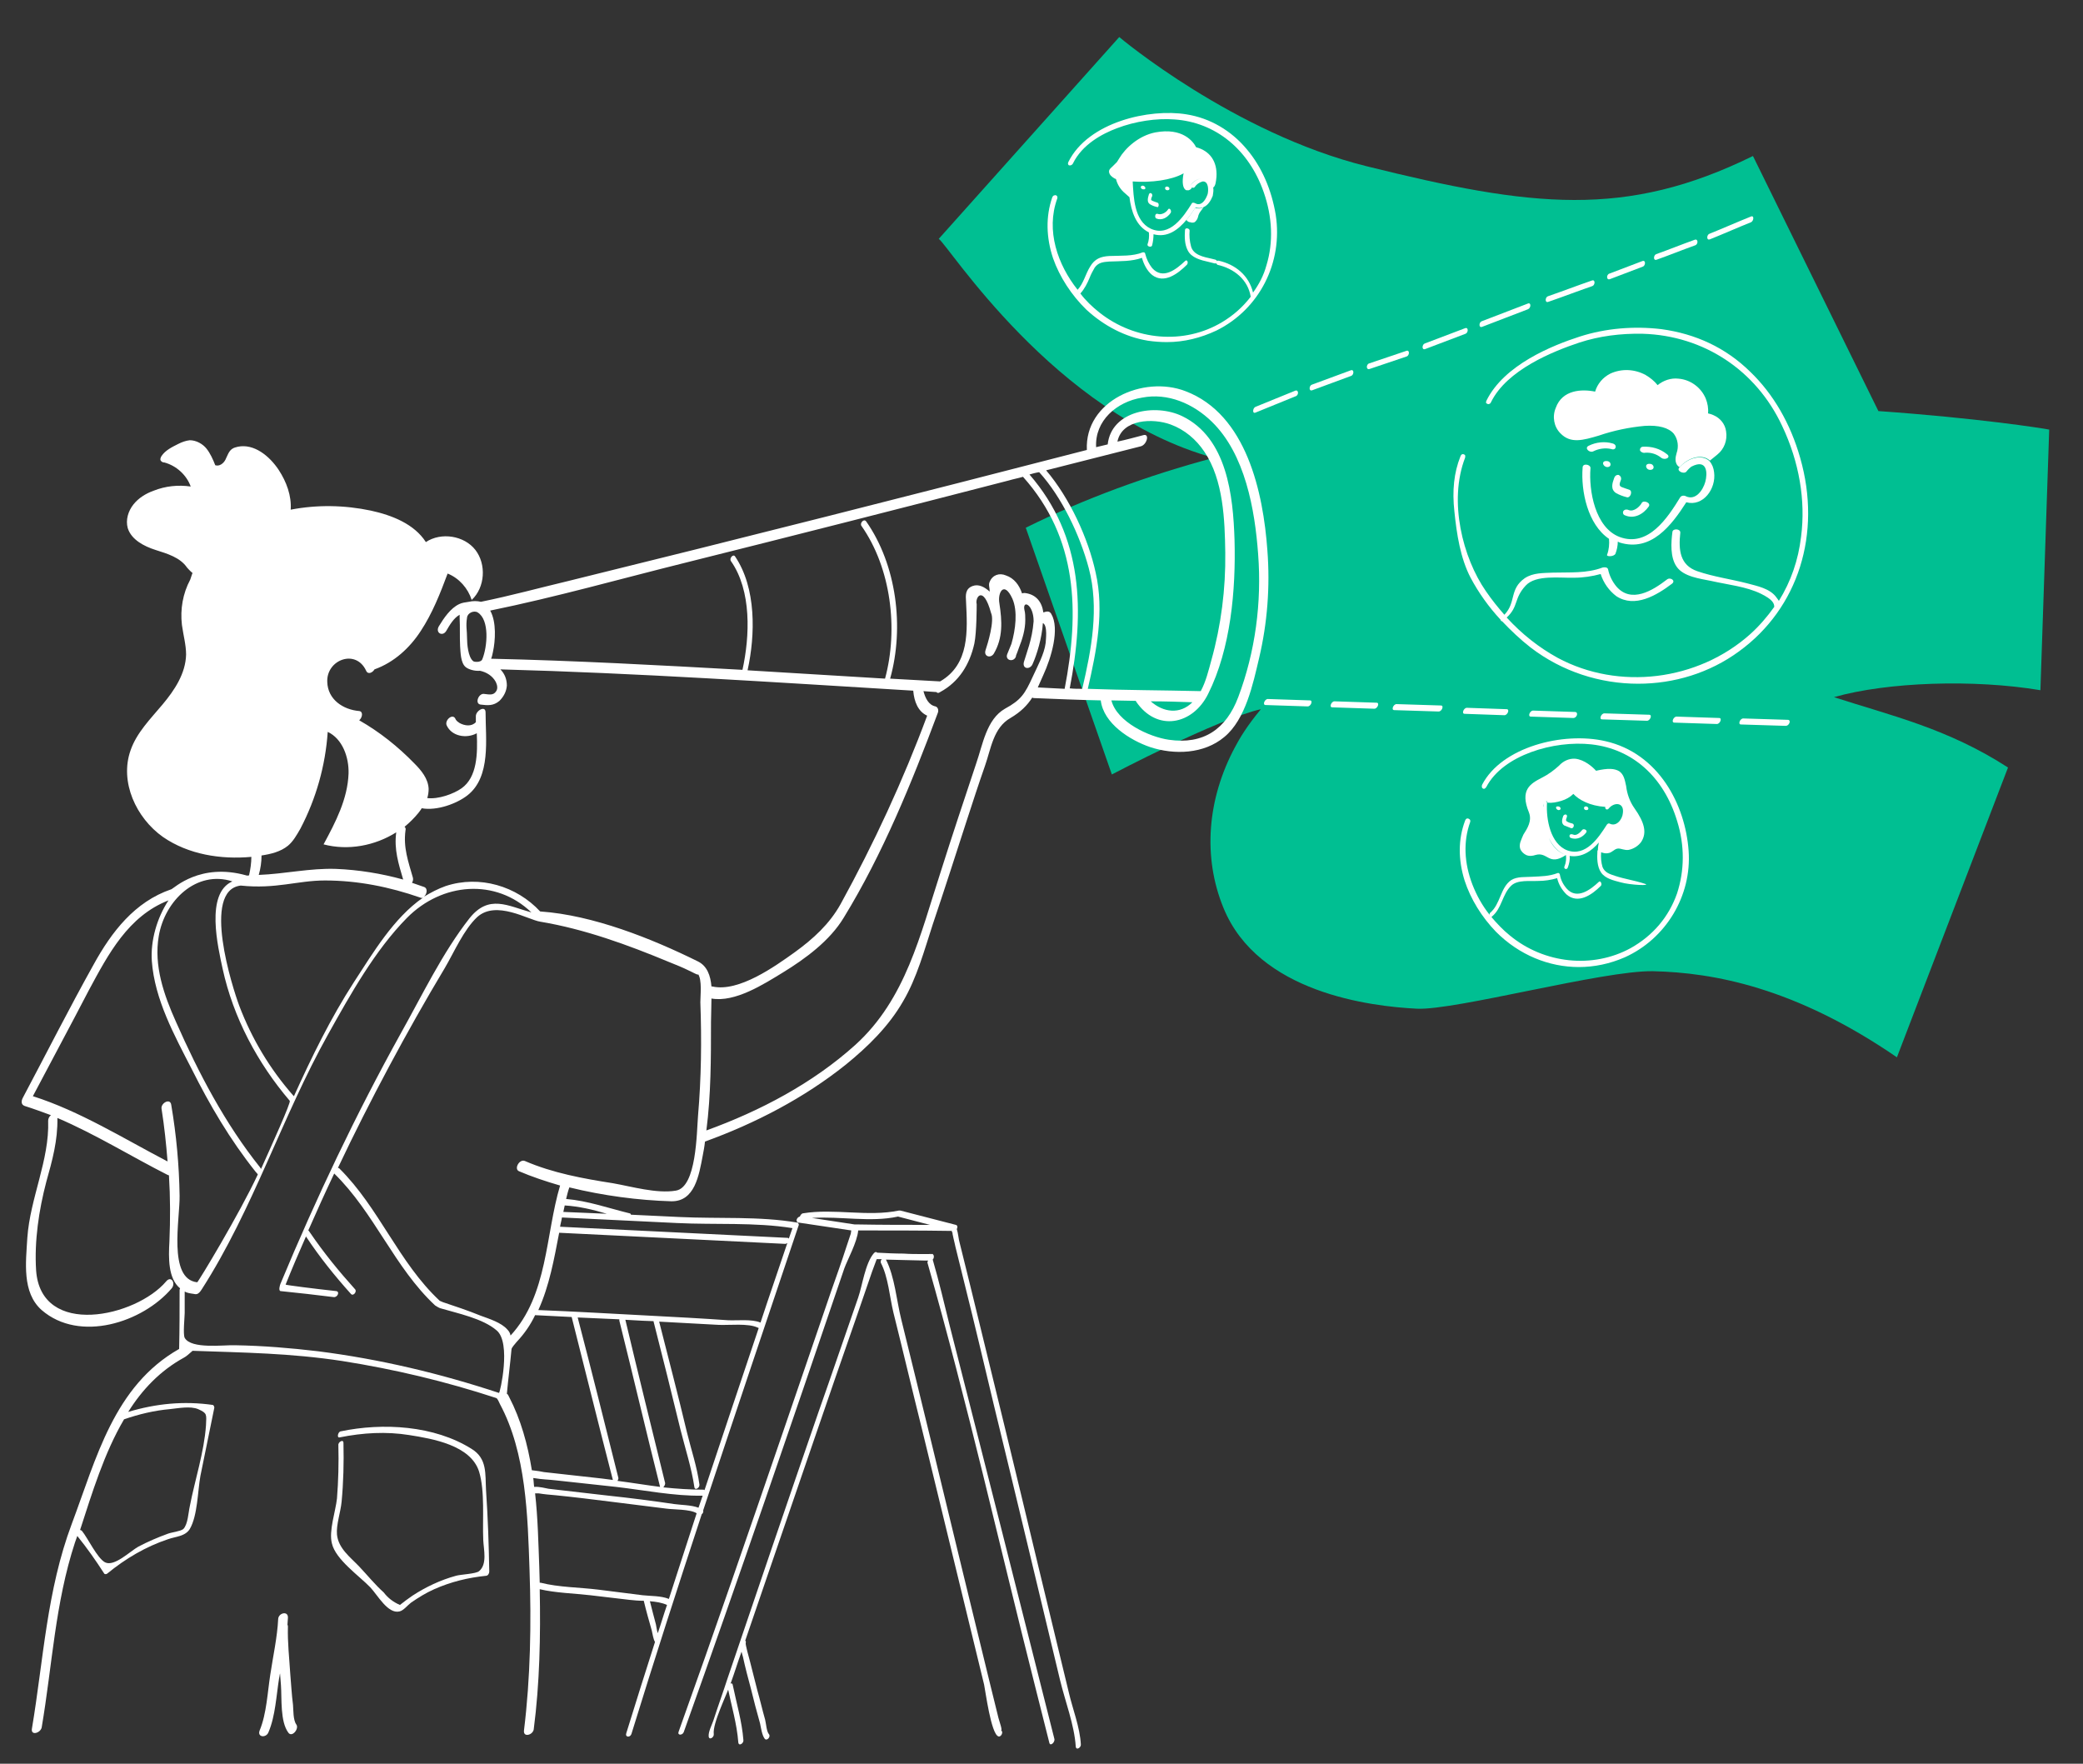 <?xml version="1.0" encoding="UTF-8"?> <svg xmlns="http://www.w3.org/2000/svg" xmlns:xlink="http://www.w3.org/1999/xlink" version="1.1" id="Ebene_1" x="0px" y="0px" viewBox="0 0 450 381" style="enable-background:new 0 0 450 381;" xml:space="preserve"><rect x="0" y="0" width="450" height="381" fill="#333333" stroke="none"/> <style type="text/css"> .st0{fill:#00BF92;} .st1{fill:#FFFFFF;} </style> <path class="st0" d="M396.2,150.6c11.6-3.3,30.3-3.9,44.6-1.5l1.9-56.3c-1.5-0.3-15.6-2.5-36.9-4l-27.1-55.1 c-27.5,13.5-47.7,11.1-83.5,2.2C266.6,28.8,242,8.2,241.8,8l-39,43.6c2,1.2,24.9,37.8,59.4,47.3c-14.2,3.8-27.9,8.8-40.6,15.1 l18.6,53.3c0,0,22.8-12,32.2-14.1c-3,3.6-4.6,6.3-5.6,8.2c-6,11.2-7,23.7-2.5,34.7c7.5,18.4,31.8,21.3,41.8,21.8 c8.3,0.4,40.3-8.3,51-8.1c13.1,0.3,30.7,3.5,52.7,18.6l24-62.6C420.7,157.3,408.2,154.5,396.2,150.6z"></path> <g> <path class="st1" d="M157.2,364.5c0.8,3.9,2,7.9,2.3,11.9c0.1,0.9,1.2,0.2,1.1-0.5c-0.3-4-1.5-8-2.3-11.9 C158.2,363.2,157.1,363.9,157.2,364.5L157.2,364.5z"></path> </g> <g> <path class="st1" d="M63.3,368.3c-0.3-2.3-0.4-4.6-0.6-6.8c-0.2-3.3-0.6-6.7-0.5-10.1c0-0.1,0-0.3-0.1-0.4c0-0.5,0.1-1,0.1-1.5 c0.1-1.6-2-1.1-2.1,0.2c-0.2,4-1.1,8-1.7,12c-0.6,3.8-0.8,8.5-2.3,12.1c-0.6,1.5,1.4,1.7,1.9,0.4c1.5-3.5,1.7-8,2.3-11.7 c0.1-0.3,0.1-0.7,0.2-1c0.1,0.9,0.1,1.7,0.2,2.6c0.2,2.8-0.2,7.8,1.6,10.2c0.8,1.1,2.4-0.9,1.7-1.8 C63.3,371.5,63.4,369.4,63.3,368.3z"></path> <path class="st1" d="M101.9,313c-8.1-5.1-19.2-5.7-28.3-3.8c-0.6,0.1-0.9,1.5-0.2,1.3c5-1,10-1.3,15-0.5c5.1,0.8,13.3,2.2,15.1,7.9 c1.3,4.3,0.7,10.3,0.9,14.8c0.1,2.1,0.9,5.2-0.9,6.7c-0.7,0.6-4,0.7-5,1c-3.3,0.9-6.5,2.4-9.4,4.3c-0.9,0.6-1.8,1.3-2.7,2 c-1.4-0.6-2.6-1.5-3.5-2.7c-1.9-1.7-3.5-3.7-5.3-5.6c-1.9-2-4.5-3.9-4.8-6.9c-0.2-2.1,0.8-4.9,1-7.1c0.4-4.2,0.5-8.5,0.4-12.7 c0-0.9-1.2-0.2-1.1,0.5c0.1,3.8,0,7.7-0.3,11.5c-0.3,2.8-1.8,7-1.1,9.7c0.8,3.5,5.9,7,8.3,9.5c1.6,1.7,3.8,5.8,6.3,5.2 c0.9-0.2,1.7-1.3,2.5-1.9c1.6-1.1,3.2-2.1,5-2.9c3.6-1.6,7.3-2.5,11.2-2.9c0.4,0,0.7-0.5,0.7-0.9c-0.1-5.9-0.3-11.7-0.7-17.6 C104.8,318.4,105.3,315.1,101.9,313z"></path> <path class="st1" d="M273.8,118.9c-0.9-12.5-4.5-29.4-17.7-34.4c-9.1-3.5-21.8,2.1-21.3,12.7c-37.2,9.6-74.6,19.1-112,28.3 c-6.3,1.5-12.5,3.2-18.9,4.5c-0.8-0.2-1.8-0.2-2.6,0c-0.7,0.1-1.5,0.2-2.1,0.5c-1.9,0.9-3.3,3-4.4,4.8c-0.8,1.4,0.8,2.3,1.6,1 c0.7-1.2,1.6-2.8,2.9-3.5c0,0.2,0,0.4,0,0.7c0.1,2,0,4.1,0.1,6.1c0.1,1.3,0.1,3.6,1.2,4.5c0.6,0.5,1.9,0.9,3.1,0.8 c1.4,0.3,2.7,1.1,3.4,2.4c0.3,0.6,0.5,1.4,0.1,2c-0.6,1-1.6,0.7-2.6,0.6c-1.2-0.2-2.1,2.1-0.8,2.3c1.6,0.2,2.8,0.3,4.1-0.8 c0.9-0.9,1.5-2,1.6-3.3c0-1.4-0.5-2.6-1.4-3.5c29.7,0.8,59.5,2.8,89.2,4.6v0.1c0.2,2.2,1,4.4,3,5.3c-5.2,14-11.5,27.6-18.7,40.7 c-2.4,4.3-5.9,7.5-9.9,10.4c-4.2,3-12.1,8.7-17.8,7.4c-0.1,0-0.2,0-0.2,0c-0.2-2.3-0.9-4.4-2.9-5.4c-10.1-5-22.7-10-34-10.8h-0.1 c-5.1-5.5-13.1-7.9-20.4-5.5c-1.7,0.6-3.2,1.4-4.7,2.3c0.6-0.5,0.9-1.8,0-2.1s-1.7-0.6-2.6-0.9c0.2-0.3,0.3-0.7,0.2-1.1 c-1-3.5-2.1-6.5-1.6-10.2c0.1-0.4,0-0.6-0.2-0.8c1.1-0.9,2.1-1.9,3-3c0.2-0.3,0.5-0.6,0.7-1c3.3,0.6,7.6-1,9.9-2.8 c5.1-4,3.9-12.2,3.9-17.9c0-1.6-2.1-0.4-2.1,0.8c0,0.4,0,0.9,0,1.3c-0.9,1-2.4,0.8-3.5,0.2c-0.3-0.2-0.6-0.4-0.8-0.7 c-0.1-0.2-0.2-0.3-0.1-0.2c-0.6-1.3-2.4,0.3-1.9,1.4c1.1,2.4,4.3,2.9,6.5,1.7c0.2,4.4,0.1,9.5-3.3,11.9c-1.7,1.2-5,2.4-7.4,2.1 c0.2-0.6,0.3-1.3,0.3-2c-0.1-2.2-1.6-4-3.1-5.5c-3.5-3.6-7.5-6.8-11.9-9.3c0.7-0.6,0.9-1.9,0-2c-3.5-0.3-6.8-2.5-6.9-6.3 c-0.2-4.8,6.2-7.2,8.4-2.4c0.4,0.9,1.4,0.4,1.8-0.3c4.2-1.5,7.6-4.6,10-8.3c2.5-3.8,4.2-8.1,5.8-12.4c2.5,1,4.4,3.2,5.2,5.7 c2.9-2.7,3.2-7.7,0.8-10.8c-2.4-3.1-7.4-3.9-10.7-1.7c-2.5-3.9-7.3-5.8-11.9-6.8c-5.7-1.2-11.6-1.3-17.3-0.2c0.2-3-0.9-6-2.6-8.6 c-2-3-5.3-5.7-8.8-5c-0.4,0.1-0.9,0.2-1.3,0.5c-0.7,0.5-1,1.5-1.4,2.3s-1.3,1.5-2.2,1.2c-0.5-1.3-1.1-2.6-1.9-3.6 c-0.8-1-2.2-1.8-3.6-1.8c-0.9,0.1-1.7,0.4-2.5,0.8c-1.4,0.7-2.8,1.4-3.6,2.6c-0.2,0.3-0.4,0.8-0.1,1.1c0.2,0.2,0.4,0.3,0.7,0.3 c2.6,0.7,4.8,2.7,5.7,5.2c-2.7-0.4-5.5-0.1-8,0.9c-1.7,0.6-3.3,1.6-4.4,3s-1.7,3.3-1.2,5.1c0.8,2.5,3.5,3.9,6,4.7s5.3,1.6,6.8,3.8 c0,0,0.6,0.7,1.2,1.2c0,0.1-0.1,0.1-0.1,0.2l-0.4,1.2c-1.6,3-2.2,6.4-1.8,9.8c0.3,2.2,0.9,4.3,0.9,6.4c-0.1,4.1-2.5,7.7-5.1,10.8 s-5.6,6.1-6.9,9.9c-2.4,6.8,1.2,14.6,7,18.7c5.5,3.8,12.5,4.9,19.1,4.3c0,1.3-0.2,2.7-0.5,4c-0.2,0-0.4,0.1-0.6,0 c-10-2.8-15.6,2.8-16.2,3c-7.9,2.7-12.9,9.2-16.8,16.3c-5.3,9.5-10.2,19.2-15.3,28.8c-0.3,0.6-0.4,1.4,0.4,1.7 c1.9,0.6,3.8,1.3,5.7,2c-0.4,0.3-0.6,0.8-0.6,1.2c0.3,8.5-3.9,16.7-4.5,25.3C5.6,272.6,4.7,279.2,9,283c8.2,7.1,21.8,2.7,28.1-4.7 c0.9-1.1-0.1-2.8-1.2-1.5c-6.5,7.7-27.1,12.3-28.1-2.4c-0.4-6.3,0.6-13,2.2-19.1c1.3-4.6,2.5-9,2.4-13.8 c8.2,3.5,16.1,8.4,23.8,12.3c0.1,0,0.2,0.1,0.3,0.1c0.3,4.8,0.3,9.5,0.1,14.3c-0.2,3.5-0.3,8,2.3,10.1c0,0.1-0.1,0.2-0.1,0.3 c0,4.2,0,8.5-0.1,12.7v0.1c-14.1,8-17.9,23.7-23.2,37.8c-5.4,14.4-6.1,29.3-8.6,44.2c-0.3,1.6,1.8,1,2.1-0.2 c2.3-13.5,2.9-26.9,7.2-40c0.2-0.5,0.3-0.9,0.5-1.4c2.1,2.6,4,5.3,5.8,8.1c0.1,0.2,0.5,0.2,0.7,0c3.9-3.2,8.3-5.8,13.1-7.4 c1.7-0.6,3.7-0.6,4.7-2.2c1.7-2.9,1.7-8.2,2.3-11.5c1-4.9,2-9.8,3-14.7c0-0.2-0.1-0.5-0.3-0.6c-6.3-0.9-12.3-0.3-18.3,1.5 c3-4.8,6.9-8.9,12-11.7c0.6-0.3,1.2-0.9,1.9-1.5c11.3,0.4,21.1,0.5,32.3,2.2c11.4,1.8,22.3,4.4,33.3,8c0.3,0.1,0.6,0.9,0.8,1.3 c5.7,10.6,6,24.2,6.4,35.9c0.4,11.5,0.2,23.2-1.2,34.6c-0.2,1.6,1.9,1,2.1-0.2c1.3-10,1.5-20.2,1.3-30.3c3.4,0.8,7.4,0.9,10.9,1.3 c2.8,0.3,5.7,0.7,8.5,1c0.9,0.1,2,0.2,3.1,0.2v0.1c0.5,2.1,1.1,4.2,1.7,6.3c0.2,0.8,0.3,1.8,0.7,2.5c-2.1,6.6-4.2,13.2-6.2,19.7 c-0.3,0.9,0.8,1,1.1,0.2c4.9-15.9,10-31.7,15.2-47.5c0.3-0.2,0.4-0.6,0.3-0.8c6.8-20.5,13.7-41,20.6-61.5c0.1-0.2,0.1-0.3,0-0.4 c0-0.2-0.1-0.3-0.3-0.3c-8.1-1.4-17.1-0.8-25.4-1.2c-3.5-0.2-7-0.3-10.5-0.5c0-0.1-0.1-0.3-0.3-0.3c-4.5-1.1-9-2.7-13.7-3.1 c0.2-0.8,0.4-1.7,0.7-2.5c7.3,1.8,15,2.8,22,3c5.1,0.1,6-5.6,6.8-9.8c0.2-1,0.4-2.1,0.5-3.1c10.8-3.9,21.4-9.4,30.4-16.6 c4.8-3.9,9.3-8.3,12.4-13.7c3-5.1,4.6-11.1,6.4-16.6c2.5-7.4,4.9-14.9,7.3-22.3c1.3-4,2.6-8,4-12c1.3-3.7,1.8-8.2,5.5-10.3 c2.2-1.3,3.6-2.7,4.7-4.4c0.1,0,0.2,0.1,0.3,0.1c4.8,0.2,9.7,0.4,14.5,0.5c0.6,5,6.3,8.6,10.7,10.1c5.2,1.7,11.6,1.5,16-2.2 c4.6-3.8,6.2-11.5,7.5-17C273.8,134.6,274.4,126.7,273.8,118.9z M36.7,304.4c1.9-0.2,4.4-0.7,6.1,0c2,0.9,1.8,1.1,1.7,3.5 c-0.4,5.8-2.4,11.8-3.5,17.5c-0.3,1.3-0.4,3.9-1.4,4.9c-0.6,0.5-2.5,0.7-3.3,1c-2.2,0.8-4.3,1.7-6.4,2.8c-1.8,1-5.2,4.4-7.2,3.4 c-1.7-0.9-3.7-5.2-5-6.8c-0.1-0.1-0.3-0.2-0.4-0.2c2.6-8,5.2-16.6,9.5-23.9C30,305.5,33.3,304.7,36.7,304.4z M246.5,96.4 c1.3-0.4,1.9-2.8,0.5-2.4c-1.9,0.5-3.7,1-5.6,1.4c1-4.9,7.7-5.1,11.5-3.7c3,1.1,5.5,3.2,7.3,5.9c4.1,6.1,4.4,14.7,4.5,21.8 c0.1,7.8-0.9,15.7-3,23.2c-0.6,2.2-1.2,4.7-2.3,6.7c-8.2-0.2-16.3-0.2-24.4-0.5c1.9-8.2,3.6-16.8,1.7-25.1 c-1.6-7.4-5.6-16.1-10.7-22.1C232.8,99.9,239.7,98.1,246.5,96.4z M257.6,151.7c-2.7,2.7-6.3,2.2-9-0.2 C251.7,151.5,254.7,151.6,257.6,151.7z M231.1,148.7c3.2-16.6,3-32.7-8.7-46.2c0.7-0.2,1.4-0.4,2.1-0.5c4.9,5.4,8.8,13.6,10.7,20.7 c2.3,8.6,0.6,17.6-1.4,26.1C233,148.8,232,148.8,231.1,148.7z M100.9,137.9c0-1.8-0.3-2.7,0-4.5c0.1-1,1.5-1.6,2.3-1.1 c2.6,1.6,2.1,7.4,1,10.1c-0.3,0.8-1.9,0.6-2,0.4C101.1,141.9,100.9,139,100.9,137.9z M103,132.2C103,132.1,103,132.1,103,132.2 L103,132.2z M56.5,184.8c2-0.3,4.1-0.8,5.7-2.1c1.1-0.9,1.9-2.3,2.7-3.7c3.4-6.5,5.4-13.6,5.9-20.9c3.2,1.5,4.6,5.5,4.5,9 c-0.2,5.5-2.8,10.5-5.4,15.3c5.3,1.4,11.1,0.3,15.7-2.6c-0.5,3.7,0.5,6.8,1.5,10.2c-4.7-1.3-9.6-2.1-14.5-2.3 c-5.6-0.2-11.2,1.1-16.7,1.3C56.3,187.6,56.5,186.2,56.5,184.8z M70.2,190.2c7.1,0,14,1.4,20.6,3.7c0.2,0.1,0.4,0.1,0.6,0 c-6.4,4.4-10.9,12.1-14.9,18.2c-5.1,7.9-9.1,16.1-13,24.7c0,0-0.1-0.1-0.2-0.2c-5-5.7-8.9-12.2-11.6-19.3c-1.5-4-8.2-25,0.3-26 C59.6,192.1,64.3,190.2,70.2,190.2z M50.2,190.4c-5.9,2.6-3.1,14.2-2.1,18.9c2.3,10.5,7.5,20.3,14.5,28.5c0.3,0.3-3.9,9.6-6.2,14.7 c0,0-0.1-0.1-0.2-0.3c-7.6-9.5-13.3-20.4-18.2-31.5c-2.6-5.8-4.8-12.1-3.7-18.5C35.6,194.5,42.5,187.9,50.2,190.4z M38.8,258.3 c-0.1-6.6-0.7-13.1-1.8-19.6c-0.2-1.6-2.3-0.4-2.1,0.8c0.6,3.8,1,7.6,1.3,11.4c-9.4-4.9-19-10.9-29.1-14.1 c4-7.6,8.1-15.2,12.1-22.9c4.2-7.8,8.5-16,17.2-19.4c-2.5,3.8-3.9,8.7-3.6,13.1c0.6,8.3,4.9,16.1,8.6,23.3 c3.9,7.8,8.3,15.3,13.8,22.2c0.3,0.3,0.5,0.6,0.5,0.6c-3.9,8.4-12.9,23.3-13.1,23.3C36.2,276.3,38.9,263.2,38.8,258.3z M107.8,300.9c-12.7-4.2-25.7-7.3-39.1-9c-5.9-0.7-11.9-1.2-17.9-1.3c-2.4-0.1-9.5,0.9-10.9-1.6c-0.4-0.8,0-4.5,0-5.4 c0-1.5,0-3.1,0-4.6c0.5,0.3,1.2,0.4,1.9,0.5c0.5,0.1,1,0.3,1.8-1c11.1-17.3,17.3-37.2,27.3-55.1c4.8-8.6,10.1-18.1,17-25.1 c7.6-7.7,19.2-8.6,26.9-1.2c-5.1-1.4-9.2-4-13.4,1.3c-5.8,7.4-10.2,16.6-14.8,24.8c-9.7,17.5-18.3,35.6-26,54.1 c-0.1,0.2-0.5,1.5,0,1.6c4.7,0.5,6.7,0.7,11.5,1.3c0.8,0.1,1.4-1.2,0.5-1.3c-4.6-0.5-10.9-1.3-10.9-1.4c1.4-3.5,2.9-7,4.4-10.4 c2.9,4.4,6.2,8.5,9.7,12.4c0.5,0.6,1.4-0.5,0.9-1c-3.5-3.9-6.7-7.8-9.7-12.2c-0.1-0.1-0.3-0.5-0.4-0.5c1.8-4.1,3.7-8.3,5.6-12.3 c8.7,8.5,13,20.3,21.8,28.5c0.3,0.2,0.8,0.5,1.1,0.6c3.7,1.1,9.2,2.2,12.2,4.8C110.5,290.1,108,301,107.8,300.9z M109.5,301.1 c0.3-3.3,0.7-6.3,1-9.6c0-0.4,0.8-1.2,1.1-1.6c1.7-1.8,3-3.7,4-5.8c2.6,0.1,5.2,0.3,7.9,0.4c3,11.8,5.9,23.6,8.9,35.2 c-0.8-0.1-1.6-0.2-2.3-0.3c-4.2-0.5-8.4-0.9-12.6-1.4c-0.4-0.1-1.6-0.3-2.6-0.4c-0.9-5.6-2.4-11-4.9-15.8 C109.9,301.6,109.7,301.1,109.5,301.1z M120.8,266.3c16.3,0.8,32.6,1.6,48.8,2.4c0.2,0,0.4-0.1,0.5-0.2c-1.9,5.7-3.9,11.4-5.8,17.2 c-1.9-0.8-5.1-0.4-7-0.5c-5.7-0.4-11.4-0.7-17.1-1c-7.9-0.4-16-0.9-23.9-1.2C118.7,277.7,119.7,272,120.8,266.3z M152.2,321.9 c-0.1-0.1-0.2-0.1-0.3-0.1c-2.8,0-5.7-0.2-8.6-0.5c0.2-0.2,0.4-0.6,0.4-0.9c-2.9-11.8-5.8-23.5-8.6-35.3c1.2,0.1,2.4,0.1,3.6,0.2 c0.8,0,1.7,0.1,2.5,0.1c0,0,0,0,0,0.1c2,7.8,3.9,15.5,5.8,23.3c1,4,2.4,8.3,3,12.4c0.1,0.9,1.2,0.2,1.1-0.5 c-0.5-3.8-1.8-7.6-2.7-11.3c-1.9-8-4-16-6-23.9c4.3,0.2,8.6,0.5,12.9,0.7c2.2,0.1,6.4-0.4,8.4,0.6c0.1,0,0.1,0,0.2,0.1 C160,298.5,156.1,310.2,152.2,321.9z M115.2,319.3c0.1,0,0.2,0,0.2,0c1.6,0.3,3.2,0.3,4.8,0.5c4.3,0.5,8.6,0.9,12.9,1.4 c6.1,0.7,12.5,2,18.6,1.9h0.1c-0.3,0.9-0.6,1.7-0.9,2.6c-1.5-0.6-4-0.6-5.3-0.8c-4.7-0.7-9.4-1.3-14.1-1.8c-4.3-0.5-8.7-1-13-1.5 c-0.6-0.1-2-0.5-3.1-0.4C115.3,320.6,115.3,319.9,115.2,319.3z M133.8,285.3c3,12,5.8,24,8.8,35.9c-3.1-0.4-6.1-0.9-9.2-1.3 c0.1-0.2,0.2-0.4,0.2-0.6c-2.9-11.6-5.8-23.2-8.8-34.7c3,0.1,6,0.3,9,0.4C133.8,285.1,133.8,285.2,133.8,285.3z M129.3,343.4 c-4-0.5-8.6-0.5-12.5-1.5c-0.1,0-0.1,0-0.2,0c0-1.2-0.1-2.3-0.1-3.5c-0.2-5.1-0.3-10.5-0.9-15.8c0.2,0,0.5,0,0.8,0 c1.2,0.2,2.4,0.3,3.6,0.4c4,0.4,8,0.9,12,1.4s8,1,12,1.5c1.3,0.2,5.2,0.1,6.5,1c-2,6.2-4,12.3-6,18.5c-1.7-0.7-4-0.6-5.7-0.8 C135.6,344.2,132.5,343.8,129.3,343.4z M141.7,350.9c-0.4-1.6-0.9-3.3-1.3-5c1.3,0.1,2.6,0.3,3.7,0.8c-0.7,2-1.3,4.1-2,6.1 C141.9,352.2,141.8,351.4,141.7,350.9z M171.2,265.3c-0.3,0.8-0.5,1.5-0.8,2.3c0-0.1-0.1-0.2-0.3-0.2c-16.3-0.8-32.8-1.6-49.1-2.4 c0.1-0.7,0.3-1.3,0.4-2c8.3,0.4,16.5,0.8,24.9,1.2C154.3,264.6,163.1,264,171.2,265.3z M131.1,262.2c-3.1-0.1-6.2-0.3-9.4-0.4 c0.1-0.5,0.2-1,0.3-1.4C125.1,260.6,128.1,261.3,131.1,262.2z M146,257.2c-4.1,0.7-9.6-0.9-13.6-1.6c-6.4-1-13-2.2-19-4.8 c-1.2-0.5-2.4,1.7-1.3,2.2c2.8,1.2,5.8,2.2,8.9,3.1c-3.2,10.7-2.6,23.6-10.7,32.4c-0.1-0.5-0.3-0.9-0.7-1.3c-1.3-1.5-3.9-2.3-5.8-3 c-2.7-1.1-5.4-2-8.1-2.9c-0.2-0.1-0.5-0.2-0.7-0.3c-8.9-8.3-13.1-20.1-21.7-28.6c-0.1-0.1-0.2-0.1-0.3-0.1 c3.5-7.4,7.2-14.7,11.1-22c3.8-7.1,7.8-14.2,12-21.2c2-3.4,4.1-8.3,7-11c4.1-3.7,11,0.6,13.6,1c9.6,1.6,18.9,5,27.8,8.7 c1.5,0.6,3,1.2,4.4,1.9c0.5,0.2,2.2,1.2,1.9,0.7c0.9,1.3,0.5,4.6,0.5,6.1c0.3,8.2,0.2,16.4-0.5,24.5 C150.5,244.6,150.5,256.5,146,257.2z M217.1,153.1c-4,2.3-4.8,7.8-6.2,11.8c-2.6,7.8-5.2,15.6-7.7,23.5 c-4.4,13.5-7.5,27.4-18.4,37.3c-9.2,8.3-20.6,14.3-32.2,18.5c1-7.7,1-15.6,1-23.4c0-1.4,0.1-3.2,0.1-5.1c5.1,0.9,11.3-3.1,15.4-5.6 c4.9-3,10.2-6.9,13.2-11.9c8.4-13.7,14.7-29.2,20.3-44.2c0.2-0.5,0.1-1.2-0.5-1.4c-1.5-0.3-2.2-1.8-2.6-3.3 c0.9,0.1,1.8,0.1,2.8,0.2c0.2,0.2,0.4,0.3,0.8,0c4.1-2.2,6.4-6,7.4-10.5c0.5-2.4,0.5-8.1,0.5-8.5c-0.4-1.4,1.4-4.3,3.1,1.9 c0.8,1.7-0.7,6.6-1.2,8.1c-0.4,1.3,1.1,1.8,1.8,0.7c2-3.4,1.8-7,1.2-10.9c-0.4-2.3,1-4.9,2.8-1c1.2,2.7,0.7,6.7-0.2,9.8 c-0.3,0.7-0.6,1.5-0.9,2.2c-0.5,1.3,1.2,1.8,1.8,0.7c0-0.1,0.1-0.2,0.1-0.3c0,0,0,0,0-0.1c0.2-0.5,0.4-1,0.6-1.6 c0.8-2,1.4-4,1.4-6.1c0-0.7,0-1.5-0.2-2.2c-0.4-2.2,2-1.1,2,2.5c-0.3,4-1.6,7-2.1,8.8c-0.4,1.6,1.4,1.7,1.9,0.4 c0.9-2,2-5.6,2.2-8.8c1.1,0.5,0.6,3.9,0.6,4.3c-0.3,2.4-1.8,5.1-2.8,7.3C221.4,149.9,220.6,151.2,217.1,153.1z M225.4,145.8 c1.7-3.7,3.6-10,1.7-13.2c-0.2-0.3-0.4-0.5-0.8-0.5c-0.3,0-0.6,0.1-0.9,0.2c-0.3-2.2-1.5-3.9-4-4.2c-0.2,0-0.4,0-0.6,0.1 c-0.6-1.8-1.7-3.3-3.5-3.9c-1.4-0.6-2.9-0.1-3.5,1.4c-0.3,0.6,0,1.3,0,1.9c0,0.1,0,0.1,0,0.2c-1.1-1-2.4-1.7-3.7-1.2 c-1.6,0.6-1.5,2-1.4,3.4c0.3,6.2,0.8,13.5-5.6,17.2c-3.6-0.2-7.2-0.4-10.8-0.6c3.1-11.1,1.4-24.6-5.2-34c-0.5-0.6-1.4,0.4-1,1 c6.4,9.1,8,22.3,5.1,33c-9.9-0.6-19.8-1.2-29.7-1.8c1.7-7.7,1.9-17.8-2.7-24.6c-0.4-0.6-1.3,0.4-0.9,1c4.5,6.4,4.1,16.2,2.5,23.5 c-18.1-1-36.2-2-54.3-2.4c0.2-0.5,0.3-1,0.4-1.5c0.5-2.3,0.8-6.4-0.6-8.9c14.2-2.9,28.3-6.9,42.4-10.4 c23.2-5.8,46.4-11.7,69.6-17.7c1-0.3,2.1-0.5,3.1-0.8c11.9,13.3,12.2,29.2,9,45.8c-1.9-0.1-3.9-0.2-5.8-0.3 C224.6,147.6,225,146.7,225.4,145.8z M267.5,150.6c-2.6,6.9-7.5,10.3-15,9.2c-4.2-0.6-11.2-3.8-12.4-8.5c1.8,0,3.5,0.1,5.3,0.1 c0,0,0,0,0,0.1c4.5,6.7,12.3,5.1,15.6-1.6c4.9-9.8,6-22.5,5.7-33.3c-0.3-9.5-1.6-22-11.3-26.7c-5.8-2.8-15.3-1.2-16.1,6.1 c-0.8,0.2-1.6,0.4-2.5,0.6c-0.3-5.7,4.4-9.8,9.9-10.7c5.6-1.1,11.1,1.3,15.1,5.2c7.2,7,9.3,19,10,28.6 C272.6,130.1,271.2,140.8,267.5,150.6z"></path> <path class="st1" d="M224.3,338.3c-4.8-20.1-9.7-40.2-14.6-60.2c-0.8-3.2-1.6-6.4-2.4-9.7c-0.2-0.6-0.3-2-0.6-2.9 c0.2-0.3,0.2-0.8-0.2-0.9c-4-1-8-2.1-12-3.1h-0.1c-0.1,0-0.2,0-0.2,0c-6.7,1.4-14-0.5-20.7,0.6c-0.3,0-0.6,0.4-0.7,0.7 c-0.6,0.1-1.1,1.1-0.3,1.3c3.8,0.6,7.6,1.1,11.4,1.7c0,0.2-0.1,0.5-0.1,0.7c-0.3,1-0.7,2-1,3c-1,3.1-2.1,6.2-3.2,9.3 c-3.5,10.2-7,20.5-10.5,30.7c-7.4,21.6-14.8,43.1-22.5,64.6c-0.3,0.8,0.8,0.8,1.1,0.1c11.9-33.3,23.3-66.7,34.7-100.2 c0.6-1.7,2.8-5.7,3-8.2c6.7,0,13.4,0,20,0.1c0.1,0,0.2,0,0.2-0.1c0,0.2,0,0.3,0.2,0.5c-0.2-0.2,0.5,2.4,0.6,3 c0.7,2.7,1.3,5.4,2,8.1c2.2,8.8,4.3,17.7,6.4,26.5c4.8,19.7,9.5,39.4,14.2,59c1.1,4.6,3.1,9.7,3.4,14.4c0.1,0.9,1.2,0.2,1.1-0.5 c-0.2-3.7-1.8-7.7-2.6-11.2C228.7,356.5,226.5,347.4,224.3,338.3z M194,262.8c2.3,0.6,4.6,1.2,6.9,1.8c-5.3,0-10.6,0-15.9-0.1h-0.1 h-0.1c-0.1,0-0.1,0-0.2,0c-3.1-0.5-6.1-0.9-9.2-1.4C181.6,262.7,188.1,264.1,194,262.8z"></path> <path class="st1" d="M201.5,272.1L201.5,272.1c0.5-0.5,0.2-1.6-0.5-1.1c0.3-0.2-0.1-0.1-0.4-0.1c-0.5,0-0.9,0-1.4,0 c-1.3,0-2.6,0-4-0.1c-1.9,0-3.8-0.1-5.7-0.2c-0.2-0.2-0.4-0.2-0.7,0.1c-1.9,2.2-2.5,7-3.4,9.6c-2.9,8.3-5.7,16.6-8.6,24.8 c-6.6,19.1-13.1,38.2-19.6,57.4c-1,3.1-2.1,6.1-3.1,9.2c-0.3,0.9-1.1,2.4-1,3.4c0.1,0.9,1.2,0.2,1.1-0.5c-0.3-2.3,2.8-8.5,3.7-11.1 c0.8-2.2,1.5-4.5,2.3-6.7c0.1,0.4,0.2,0.8,0.3,1.1c0.5,2.3,1.1,4.6,1.7,6.8c0.6,2.5,1.3,5.1,2,7.6c0.2,0.9,0.4,2.5,1,3.3 c0.5,0.6,1.4-0.5,0.9-1c-0.5-0.6-0.6-2.3-0.8-3.1c-0.6-2.1-1.1-4.3-1.7-6.4c-0.5-2.1-1.1-4.2-1.6-6.3c-0.2-0.7-1-3.6-0.9-3.9 c0.1-0.2,0-0.4-0.1-0.5c1.8-5.2,3.5-10.3,5.3-15.5c6.3-18.3,12.5-36.6,18.9-54.9c1.1-3.1,2.1-6.2,3.2-9.3c0.2-0.5,0.7-1.9,1-2.7 c0.4,0,0.7,0,1.1,0c-0.2,0.2-0.3,0.5-0.2,0.8c1.6,3.1,1.9,7.4,2.7,10.7c2.1,8.4,4.1,16.9,6.2,25.3c4.5,18.4,8.9,36.7,13.4,55.1 c0.3,1.4,1.5,10.7,3.1,11.2c0.6,0.2,1.2-1.1,0.5-1.3c0.5,0.2-0.3-1.9-0.5-2.7c-0.6-2.4-1.2-4.9-1.8-7.3c-2-8.1-3.9-16.1-5.9-24.2 c-4.4-18.2-8.8-36.4-13.3-54.6c-1-4-1.4-9.2-3.3-12.9c1.3,0,2.7,0.1,4,0.1c1.4,0,2.8,0.1,4.2,0.1c0.2,0,0.6,0,0.9,0 c-0.1,0.2-0.2,0.4-0.1,0.6c8.6,30.1,15.5,60.9,23.2,91.3c1,4.1,2.1,8.2,3.1,12.3c0.2,0.8,1.2-0.1,1.1-0.8 c-7.5-29.7-15-59.5-22.6-89.2C204,281.7,202.9,276.9,201.5,272.1z"></path> </g> <g> <path class="st1" d="M368.5,86.1c-1-2.4-3.3-4.1-5.9-4.3c-1.6-0.2-3.3,0.4-4.5,1.4c-0.7-0.9-1.6-1.6-2.6-2.2 c-2.4-1.3-5.2-1.4-7.6-0.3c-1.6,0.8-2.8,2.2-3.3,3.9c-2.9-0.6-7.1-0.4-8.5,3.5c-0.8,1.9-0.4,4.1,1,5.5c2.2,2.3,4.9,1.5,8.3,0.5 c3.2-1.1,6.6-1.8,9.9-2.1c3-0.2,5.2,0.4,6.3,1.7c0.9,1.2,1.1,2.8,0.6,4.2c-0.2,0.7-0.6,2.2,0.6,3h0.1c1.7-2,4.8-3,6.5-1.4 c0.4-0.3,1.1-0.9,1.6-1.3c1.5-1.2,2.2-3.1,1.9-5c-0.2-1.6-1.3-2.9-2.7-3.5c-0.4-0.2-0.8-0.3-1.2-0.4 C369.1,88.2,368.9,87.1,368.5,86.1z"></path> <path class="st1" d="M360.1,98.1c-1.5-1.2-3.3-1.7-5.2-1.6c-0.3,0-0.6,0.3-0.6,0.6c0,0.1,0,0.1,0,0.2c0.2,0.4,0.7,0.6,1.1,0.5 c1.3-0.1,2.5,0.3,3.5,1.1C359.7,99.5,361.1,98.8,360.1,98.1z"></path> <path class="st1" d="M349.7,102.6L349.7,102.6c-0.5-0.1-0.9,0.3-1,0.7c-0.4,1.1-0.8,2.4,0.4,3.2c0.7,0.4,1.5,0.7,2.3,0.9 c0.8,0.3,1.4-1.3,0.6-1.6c-0.6-0.2-1.2-0.4-1.7-0.6c-0.7-0.3-0.3-1-0.1-1.6C350.3,103.2,350.1,102.8,349.7,102.6z"></path> <path class="st1" d="M356.5,101.5c1.1,0,0.9-1.3-0.1-1.3C355.2,100.1,355.5,101.5,356.5,101.5z"></path> <path class="st1" d="M347.2,100.9c1.1,0,0.9-1.3-0.1-1.3C345.9,99.5,346.2,100.8,347.2,100.9z"></path> <path class="st1" d="M348.4,95.8c-1.7-0.5-3.6-0.3-5.2,0.5c-1,0.5,0.2,1.6,1,1.2c1.2-0.6,2.6-0.8,3.9-0.5 C349.1,97.4,349.5,96.1,348.4,95.8z"></path> <path class="st1" d="M349,119.6c0.3-0.8,0.5-1.7,0.5-2.6l0.4,0.2c6.8,2.1,11.2-3.7,14.4-8.7c3.6,1,6.5-2.9,6-6.5 c-0.1-0.9-0.4-1.7-1-2.4c-1.7-1.6-4.8-0.6-6.5,1.4c-0.7,0.7,0.9,1.5,1.5,0.9c0.3-0.4,0.7-0.8,1.1-1.1c3.5-1.8,3.5,1.5,3,3.3 s-2.1,4.1-4.2,3.1c-0.3-0.2-0.9-0.2-1.2,0.2c-2.7,4.4-6.9,10.9-13.1,8.6c-5.3-2-6.7-10-6.3-14.9c0-0.8-1.7-1.1-1.7-0.1 c-0.4,5.1,1.1,12.3,5.7,15.4c0.1,1.1,0,2.3-0.4,3.4C346.9,120.3,348.7,120.3,349,119.6z"></path> <path class="st1" d="M351.9,110.2c-0.4-0.2-0.9-0.2-1.2,0.2c-0.2,0.4,0,0.8,0.3,0.9l0,0c2,0.9,4-0.2,5.2-1.9 c0.5-0.8-1.1-1.4-1.5-0.8C354.3,109.4,353,110.6,351.9,110.2z"></path> <path class="st1" d="M388.9,98.9c-2.1-7.4-5.8-13.8-10.8-18.6c-5.3-5.2-11.8-8.2-19.2-9.2c-5.9-0.7-12-0.2-17.6,1.6 c-5.9,1.9-16.4,6.1-20.2,13.9c-0.1,0.3-0.1,0.4,0,0.5s0.3,0.2,0.4,0.2c0.2,0,0.5-0.1,0.6-0.4c3.4-7,13.4-11,19.1-12.9 c4.3-1.4,8.9-2,13.7-1.9C368.1,72.5,379.4,80,385,92c3.7,7.8,5.1,16.1,4.1,23.9c-0.6,5.1-2.2,9.7-4.8,13.9 c-0.1-0.2-0.3-0.4-0.5-0.7c-1.4-2-4.2-2.5-6.4-3.1c-3.5-0.9-7.2-1.4-10.7-2.6c-3.8-1.3-4.1-4.6-3.7-8.3c0.1-0.9-1.6-1-1.7-0.2 c-0.3,2.3-0.5,5.5,0.9,7.5c1.5,2.2,5.1,2.6,7.5,3.1c3.5,0.8,7.6,1.2,10.8,2.8c2.4,1.2,2.8,2,2.8,2.8c-1.5,2.1-3.2,4.1-5.2,5.9 c-11.3,10.1-28.4,12.2-41.6,5.1c-4-2.2-7.7-5.1-11-8.7c2.6-2.4,1.5-4.1,4.1-6.9c2.2-2.4,7.4-1.6,10.5-1.7c1.9,0,3.9-0.3,5.7-0.8 c0.6,1.9,1.8,3.6,3.4,4.8c4,2.6,8.7-0.2,12-2.7c0.9-0.7-0.4-1.5-1.1-0.9c-3.1,2.4-7.7,5.2-10.9,1.5c-0.9-1.1-1.5-2.3-1.8-3.7 c-0.1-0.5-0.8-0.5-1.2-0.4c-3.4,1.3-7.2,1-10.7,1.1c-2.1,0.1-4.3,0-6.1,1.2c-3.4,2.4-1.8,5.2-4.4,7.9c-1.4-1.6-2.7-3.2-4-5.1 c-5-7.2-8.1-19.4-4.5-28.8c0.1-0.3,0-0.5,0-0.6c-0.1-0.1-0.3-0.2-0.5-0.2s-0.4,0.2-0.5,0.5c-1.4,3.5-1.8,7.4-1.3,11.9 c0.5,4.9,1.3,10.1,3.5,14.3c1.7,3.2,3.9,6.3,6.5,9.1c0,0.2,0.1,0.3,0.3,0.3c1.9,2,4,4,6.2,5.7c6.8,5.2,15,7.8,23.2,7.8 c7.7,0,15.4-2.3,21.8-7C388.5,131.4,393.6,115.3,388.9,98.9z"></path> <path class="st1" d="M328.4,183.3c0.2,0.6,0.7,1.1,1.3,1.4c0.7,0.3,1.4,0.2,2,0c2.7-0.8,2.8,2.5,6.6,0l0,0c-1.8-0.6-3-2-3.7-3.7 c0.8,1.7,2,3.1,3.7,3.7c0.1,0.8,0,1.7-0.3,2.4c-0.3,0.6,0.5,0.9,0.7,0.3c0.3-0.8,0.5-1.7,0.4-2.5c2.6,0.4,4.7-1,6.3-2.9 c0.1-0.1,0.2-0.3,0.3-0.4c-0.1,0.1-0.2,0.3-0.3,0.4c-0.1,0.5-0.2,1.1-0.2,1.6l0,0c0,0.1-0.1,0.1-0.1,0.2c-0.1,1.5-0.1,3.4,0.8,4.7 s2.7,1.7,4.2,2.1c2.1,0.6,6.8,0.8,5.2,0.3c-2.1-0.7-4.3-1-6.4-1.7c-1.2-0.4-2.2-0.7-2.7-1.9c-0.3-1-0.4-2.1-0.3-3.2l0,0l0,0 c0.5,0.2,1,0.3,1.5,0.2c0.9-0.1,1.4-1,2.2-1c0.7,0,1.3,0.4,2.2,0.3c1.1-0.2,2.2-0.9,2.8-1.8c1.2-1.9,0.7-4.1-1.5-7.2 c-1-1.4-1.6-3.1-1.8-4.8c-0.3-1.4-0.5-2.5-1.5-3.2c-1-0.6-2.4-0.7-5-0.1c-0.7-0.8-2.5-2.4-4.5-2.6c-1.3-0.1-2.6,0.5-3.5,1.5 c-1.1,1-2.3,1.9-3.7,2.6c-2.5,1.3-4.8,2.6-2.8,7.5c0.7,1.8-0.3,3.4-1.2,4.8C328.7,181.3,328.1,182.3,328.4,183.3z M346.9,174.1 c1.5-1.8,4.6-2.4,4.7,0.7c0,0.1,0,0.3,0,0.4c0-0.1,0-0.3,0-0.4C351.5,171.7,348.4,172.3,346.9,174.1c0,0,0,0.1-0.1,0.1 C346.9,174.2,346.9,174.1,346.9,174.1z M333.4,173.6c0-0.5,1-0.8,0.9-0.2c1,0.1,2-0.1,3-0.4c1-0.3,1.9-0.8,2.6-1.5 c1.2,1.3,3.6,2.6,6.9,2.8l0,0c-0.1,0.4,0.3,0.8,0.7,0.4c1.2-1.5,3.4-1.4,3.1,0.9c-0.1,1.4-1.4,3.1-2.9,2.3 c-0.2-0.1-0.5,0.1-0.6,0.3c-1.8,2.8-4.5,6.9-8.5,5.5c-3.7-1.4-4.6-6.8-4.4-10.2C334.3,172.8,333.4,173.1,333.4,173.6 c0,0.2,0,0.5,0,0.7C333.3,174.1,333.4,173.8,333.4,173.6z"></path> <path class="st1" d="M342.7,175c0.7,0,0.5-0.8-0.1-0.8S342.1,175,342.7,175z"></path> <path class="st1" d="M336.7,175c0.7,0,0.5-0.8-0.1-0.8C335.9,174.1,336.1,174.9,336.7,175z"></path> <path class="st1" d="M339.1,180.4c-0.1,0.2,0,0.5,0.2,0.6l0,0c1.3,0.5,2.6-0.1,3.4-1.2c0.3-0.5-0.6-0.9-0.9-0.5 c-0.4,0.5-1.2,1.3-1.9,1C339.6,180.2,339.3,180.1,339.1,180.4z"></path> <path class="st1" d="M337.9,178.3c0.5,0.2,1,0.4,1.5,0.6c0.5,0.2,0.9-0.8,0.3-1c-0.4-0.1-0.8-0.2-1.1-0.4c-0.5-0.2-0.2-0.7-0.1-1 c0.2-0.7-0.6-0.7-0.8-0.2C337.5,176.9,337.2,177.8,337.9,178.3z"></path> <path class="st1" d="M346.8,160.1c-9.2-2.1-22.4,1.3-26.6,9.4c-0.1,0.2-0.1,0.5,0,0.7c0.1,0.1,0.2,0.2,0.4,0.2l0,0 c0.1,0,0.3-0.1,0.5-0.4c3.6-6.9,14.6-10.1,22.7-9.2c8.9,1,15.6,7,18.5,16.5c1.7,5.4,1.6,10.8,0,15.7c-1.8,5.1-5.2,9.1-10,11.8 c-8.2,4.5-18.7,3.4-26.1-2.7c-1.5-1.2-2.8-2.6-4-4c0,0,0.1,0,0.1-0.1c2.2-1.8,2.2-4.8,4.2-6.7c1.4-1.3,4-0.9,5.8-1 c1.4,0,2.7-0.2,4.1-0.6c0.3,1.3,1,2.5,2,3.5c2.5,2.2,5.5,0.1,7.4-1.8c0.4-0.3,0-1.3-0.4-0.9c-1.8,1.7-4.7,3.9-6.9,1.5 c-0.8-0.9-1.3-1.9-1.5-3c0-0.2-0.2-0.5-0.5-0.4c-1.8,0.7-3.6,0.7-5.5,0.8c-1.4,0.1-3.2-0.1-4.5,0.7c-2.4,1.6-2.3,5.2-4.6,7.1 c-0.1,0.1-0.1,0.3-0.1,0.4c-1.6-2-2.8-4.2-3.7-6.5c-1.8-4.7-2-9.3-0.5-13.5c0.1-0.3,0-0.5-0.1-0.6s-0.3-0.2-0.5-0.2 s-0.4,0.2-0.5,0.5l0,0c-1.5,4-1.5,8.4-0.1,12.9c1.3,4,3.7,7.9,6.8,11.1c5,5,11.4,7.6,17.9,7.6c3.3,0,6.7-0.7,9.9-2.1 c8.9-4,14.5-13.3,13.8-23C364.1,173.8,358.3,162.7,346.8,160.1z"></path> <path class="st1" d="M257.1,48c0.1,0,0.3,0.1,0.4,0.1c0.2,0,0.5,0,0.7-0.2c0.3-0.3,0.5-0.6,0.6-1c0.1-0.5,0.3-0.9,0.6-1.3l0.6-0.8 c-0.6,0.3-1.2,0.3-1.8,0.1c-0.6,0.9-1.2,1.8-1.9,2.6C256.5,47.8,256.8,48,257.1,48z"></path> <path class="st1" d="M262.8,38.2c0.2-3.3-1.4-5.6-4.4-6.4c-0.6-1.2-2.9-4.3-8.8-3.2c-3.6,0.7-6.5,3.4-7.8,5.6 c-0.2,0.3-0.3,0.5-0.5,0.8c-0.3,0.3-0.6,0.6-0.9,0.9c-0.4,0.4-0.9,0.7-0.8,1.3c0.1,0.6,0.6,1,1.1,1.3c0.1,0.1,0.3,0.1,0.4,0.2 c0.3,1.2,1,2.3,2,3.1l0.9,0.8c0.4,3.1,1.4,6.2,4.2,7.6c0.1,0.9,0,1.8-0.3,2.6c-0.1,0.5,0.9,0.7,1,0.2c0.2-0.8,0.3-1.6,0.3-2.4 c3,0.8,5.3-0.9,7.2-3.2c0.7-0.8,1.3-1.7,1.9-2.6c0.6,0.2,1.3,0.2,1.8-0.1c0.9-0.4,1.5-1.4,1.9-2.4c0.1-0.6,0.2-1.2,0.1-1.8l0,0 C262.6,40.2,262.7,39.2,262.8,38.2z M257.1,40.1c0.7-1,2-1.8,3.2-1.5l0,0C259.1,38.3,257.9,39.1,257.1,40.1 c-0.1,0.2-0.1,0.4,0.1,0.5C257.1,40.5,257,40.3,257.1,40.1z M260.9,41.9c-0.3,0.9-1,2.3-2.1,2.2c-0.2,0-0.4-0.1-0.6-0.2 s-0.6-0.2-0.7,0c-1.8,2.9-4.8,7.4-8.9,5.5c-3.6-1.7-3.7-6.8-3.9-10.2l0,0l0,0c4,0.3,8.4-0.3,10.9-1.7l0.1-0.1 c-0.4,2.1-0.1,3.1,0.3,3.5c0.1,0.1,0.2,0.2,0.4,0.2c0.1,0,0.3,0,0.4,0c0.3-0.1,0.6-0.3,0.7-0.6l-0.1-0.1l0.1,0.1 c0.2,0.1,0.5,0.1,0.6-0.1c0.4-0.6,1-1,1.7-1.2C261.1,39.1,261.1,41,260.9,41.9z"></path> <path class="st1" d="M252.3,45.3c-0.4,0.6-1.4,1.2-2.2,0.9c-0.6-0.2-0.7,0.8-0.3,1c1.2,0.5,2.4-0.2,3.1-1.2 C253.2,45.5,252.6,44.7,252.3,45.3z"></path> <path class="st1" d="M250.1,43.8c-0.4-0.1-0.8-0.3-1.1-0.4c-0.2-0.1-0.4-0.2-0.3-0.4c0-0.2,0.1-0.4,0.2-0.6c0.2-0.6-0.5-1-0.7-0.4 c-0.2,0.7-0.5,1.6,0.2,2.1c0.5,0.3,1,0.5,1.5,0.6C250.3,45,250.5,44,250.1,43.8z"></path> <path class="st1" d="M252.2,41.1c0.7,0,0.5-0.8-0.1-0.8C251.5,40.3,251.6,41.1,252.2,41.1z"></path> <path class="st1" d="M246.9,40.1c-0.7,0-0.5,0.8,0.1,0.8C247.7,41,247.5,40.2,246.9,40.1z"></path> <path class="st1" d="M269.4,32.3c-3.4-4.1-8-6.8-13.1-7.6c-7.9-1.3-21.2,1.6-25.5,10.3c-0.2,0.4,0,0.6,0.1,0.7 c0.3,0.1,0.7,0,0.9-0.4c2-4.1,6.3-6.4,9.5-7.6c3.9-1.5,8.6-2.2,12.4-1.9c8.9,0.6,16.1,6.5,19.3,15.7c1.9,5.4,2.1,10.9,0.6,15.8 c-0.6,2.2-1.6,4.1-2.9,5.9c-0.9-3.7-3.8-6.1-7.5-6.9c-0.1,0-0.2,0-0.3,0.1c0-0.1-0.1-0.2-0.3-0.3c-0.3-0.1-0.5-0.1-0.8-0.2 c-1.8-0.4-4-0.8-4.5-2.7c-0.3-1.1-0.4-2.3-0.3-3.4c0-0.5-1-0.7-1-0.1c-0.1,1.4-0.1,3.1,0.6,4.4c0.8,1.6,2.8,2.1,4.6,2.5 c0.4,0.1,0.8,0.2,1.2,0.3c0.2,0,0.3,0,0.4,0c0,0.1,0.1,0.2,0.2,0.3c3.6,0.8,6.6,3.2,7.2,6.9c-1.7,2.2-3.7,4-6.2,5.5 c-8.2,4.9-18.8,4-26.5-2.1c-1.5-1.2-2.9-2.5-4.1-4.1c0.9-1,1.5-2.2,2-3.4c0.3-0.8,0.7-1.5,1.1-2.2c0.8-1.1,1.8-1.2,3.1-1.3 c2.4-0.1,4.9,0,7.1-0.8c0.4,1.4,1.1,2.8,2.2,3.7c2.6,2,5.6-0.3,7.5-2.2c0.4-0.4,0.1-1.3-0.4-0.8c-1.9,1.8-4.8,4.1-7.1,1.5 c-0.7-0.9-1.2-1.9-1.5-3.1c0-0.2-0.2-0.3-0.4-0.3h-0.1c-2.2,0.9-4.8,0.7-7.1,0.8l0,0h-0.1c-1.9,0.1-3.2,0.6-4.2,2.3 c-1,1.6-1.4,3.6-2.7,5c-4.3-5.4-6.9-12.8-4.4-19.7c0.1-0.3,0-0.5-0.1-0.6s-0.3-0.2-0.5-0.1c-0.2,0-0.4,0.2-0.5,0.5 c-1.4,4.1-1.3,8.6,0.2,13.1c1.4,4,4,8,7.2,11.1c3.8,3.5,8.4,5.9,13.3,6.7c1.4,0.2,2.7,0.3,4.1,0.3c3.7,0,7.3-0.9,10.7-2.5 c9.3-4.6,14.4-14.7,12.8-25C274.7,41,272.6,36.1,269.4,32.3z"></path> </g> <g> <path class="st1" d="M279.8,84.4c-2.9,1.2-5.7,2.3-8.6,3.5c-0.6,0.3-0.7,1.6,0.1,1.2c2.9-1.2,5.7-2.3,8.6-3.5 C280.6,85.4,280.6,84.1,279.8,84.4z"></path> <path class="st1" d="M291.8,80c-2.8,1-5.6,2.1-8.4,3.1c-0.6,0.2-0.7,1.5,0.1,1.2c2.8-1,5.6-2.1,8.4-3.1 C292.5,81,292.6,79.7,291.8,80z"></path> <path class="st1" d="M295.9,79.7c2.7-0.9,5.3-1.8,8-2.7c0.6-0.2,0.7-1.5-0.1-1.2c-2.7,0.9-5.3,1.8-8,2.7 C295.1,78.7,295.1,80,295.9,79.7z"></path> <path class="st1" d="M307.9,75.4c2.9-1.1,5.8-2.2,8.7-3.3c0.6-0.2,0.7-1.5-0.1-1.2c-2.9,1.1-5.8,2.2-8.7,3.3 C307.2,74.4,307.1,75.7,307.9,75.4z"></path> <path class="st1" d="M330,65.6c-3.3,1.3-6.6,2.5-9.9,3.8c-0.6,0.2-0.7,1.5,0.1,1.2c3.3-1.3,6.6-2.5,9.9-3.8 C330.8,66.5,330.8,65.2,330,65.6z"></path> <path class="st1" d="M343.9,60.6c-3.2,1.1-6.3,2.3-9.5,3.4c-0.6,0.2-0.7,1.5,0.1,1.2c3.2-1.1,6.3-2.3,9.5-3.4 C344.6,61.6,344.7,60.3,343.9,60.6z"></path> <path class="st1" d="M347.8,60.3c2.4-0.9,4.7-1.8,7.1-2.7c0.6-0.2,0.7-1.5-0.1-1.2c-2.4,0.9-4.7,1.8-7.1,2.7 C347,59.3,347,60.6,347.8,60.3z"></path> <path class="st1" d="M366.1,51.8c-2.8,1-5.5,2.1-8.3,3.1c-0.6,0.2-0.7,1.5,0.1,1.2c2.8-1,5.5-2.1,8.3-3.1 C366.9,52.8,366.9,51.5,366.1,51.8z"></path> <path class="st1" d="M369.4,51.7c3-1.2,5.9-2.5,8.9-3.7c0.6-0.3,0.7-1.6-0.1-1.2c-3,1.2-5.9,2.5-8.9,3.7 C368.7,50.7,368.6,52,369.4,51.7z"></path> <path class="st1" d="M283,151.3c-3-0.1-6.1-0.2-9.1-0.3c-0.7,0-1.2,1.3-0.5,1.3c3,0.1,6.1,0.2,9.1,0.3 C283.2,152.6,283.7,151.3,283,151.3z"></path> <path class="st1" d="M297.4,151.8c-3-0.1-6.1-0.2-9.1-0.3c-0.7,0-1.2,1.3-0.5,1.3c3,0.1,6.1,0.2,9.1,0.3 C297.6,153.1,298.1,151.8,297.4,151.8z"></path> <path class="st1" d="M311.3,152.4c-3.2-0.1-6.4-0.2-9.6-0.3c-0.7,0-1.2,1.3-0.5,1.3c3.2,0.1,6.4,0.2,9.6,0.3 C311.5,153.7,312,152.4,311.3,152.4z"></path> <path class="st1" d="M325.5,153.2c-2.9-0.1-5.7-0.2-8.6-0.3c-0.7,0-1.2,1.3-0.5,1.3c2.9,0.1,5.7,0.2,8.6,0.3 C325.7,154.5,326.2,153.2,325.5,153.2z"></path> <path class="st1" d="M340.3,153.8c-3-0.1-6-0.2-9.1-0.3c-0.7,0-1.2,1.3-0.5,1.3c3,0.1,6,0.2,9.1,0.3 C340.6,155.2,341.1,153.9,340.3,153.8z"></path> <path class="st1" d="M356.3,154.4c-3.2-0.1-6.5-0.2-9.7-0.3c-0.7,0-1.2,1.3-0.5,1.3c3.2,0.1,6.5,0.2,9.7,0.3 C356.5,155.7,357,154.4,356.3,154.4z"></path> <path class="st1" d="M371.4,155.1c-3.1-0.1-6.1-0.2-9.2-0.3c-0.7,0-1.2,1.3-0.5,1.3c3.1,0.1,6.1,0.2,9.2,0.3 C371.6,156.4,372.1,155.1,371.4,155.1z"></path> <path class="st1" d="M386.3,155.5c-3.2-0.1-6.5-0.2-9.7-0.3c-0.7,0-1.2,1.3-0.5,1.3c3.2,0.1,6.5,0.2,9.7,0.3 C386.5,156.8,387,155.6,386.3,155.5z"></path> </g> </svg> 